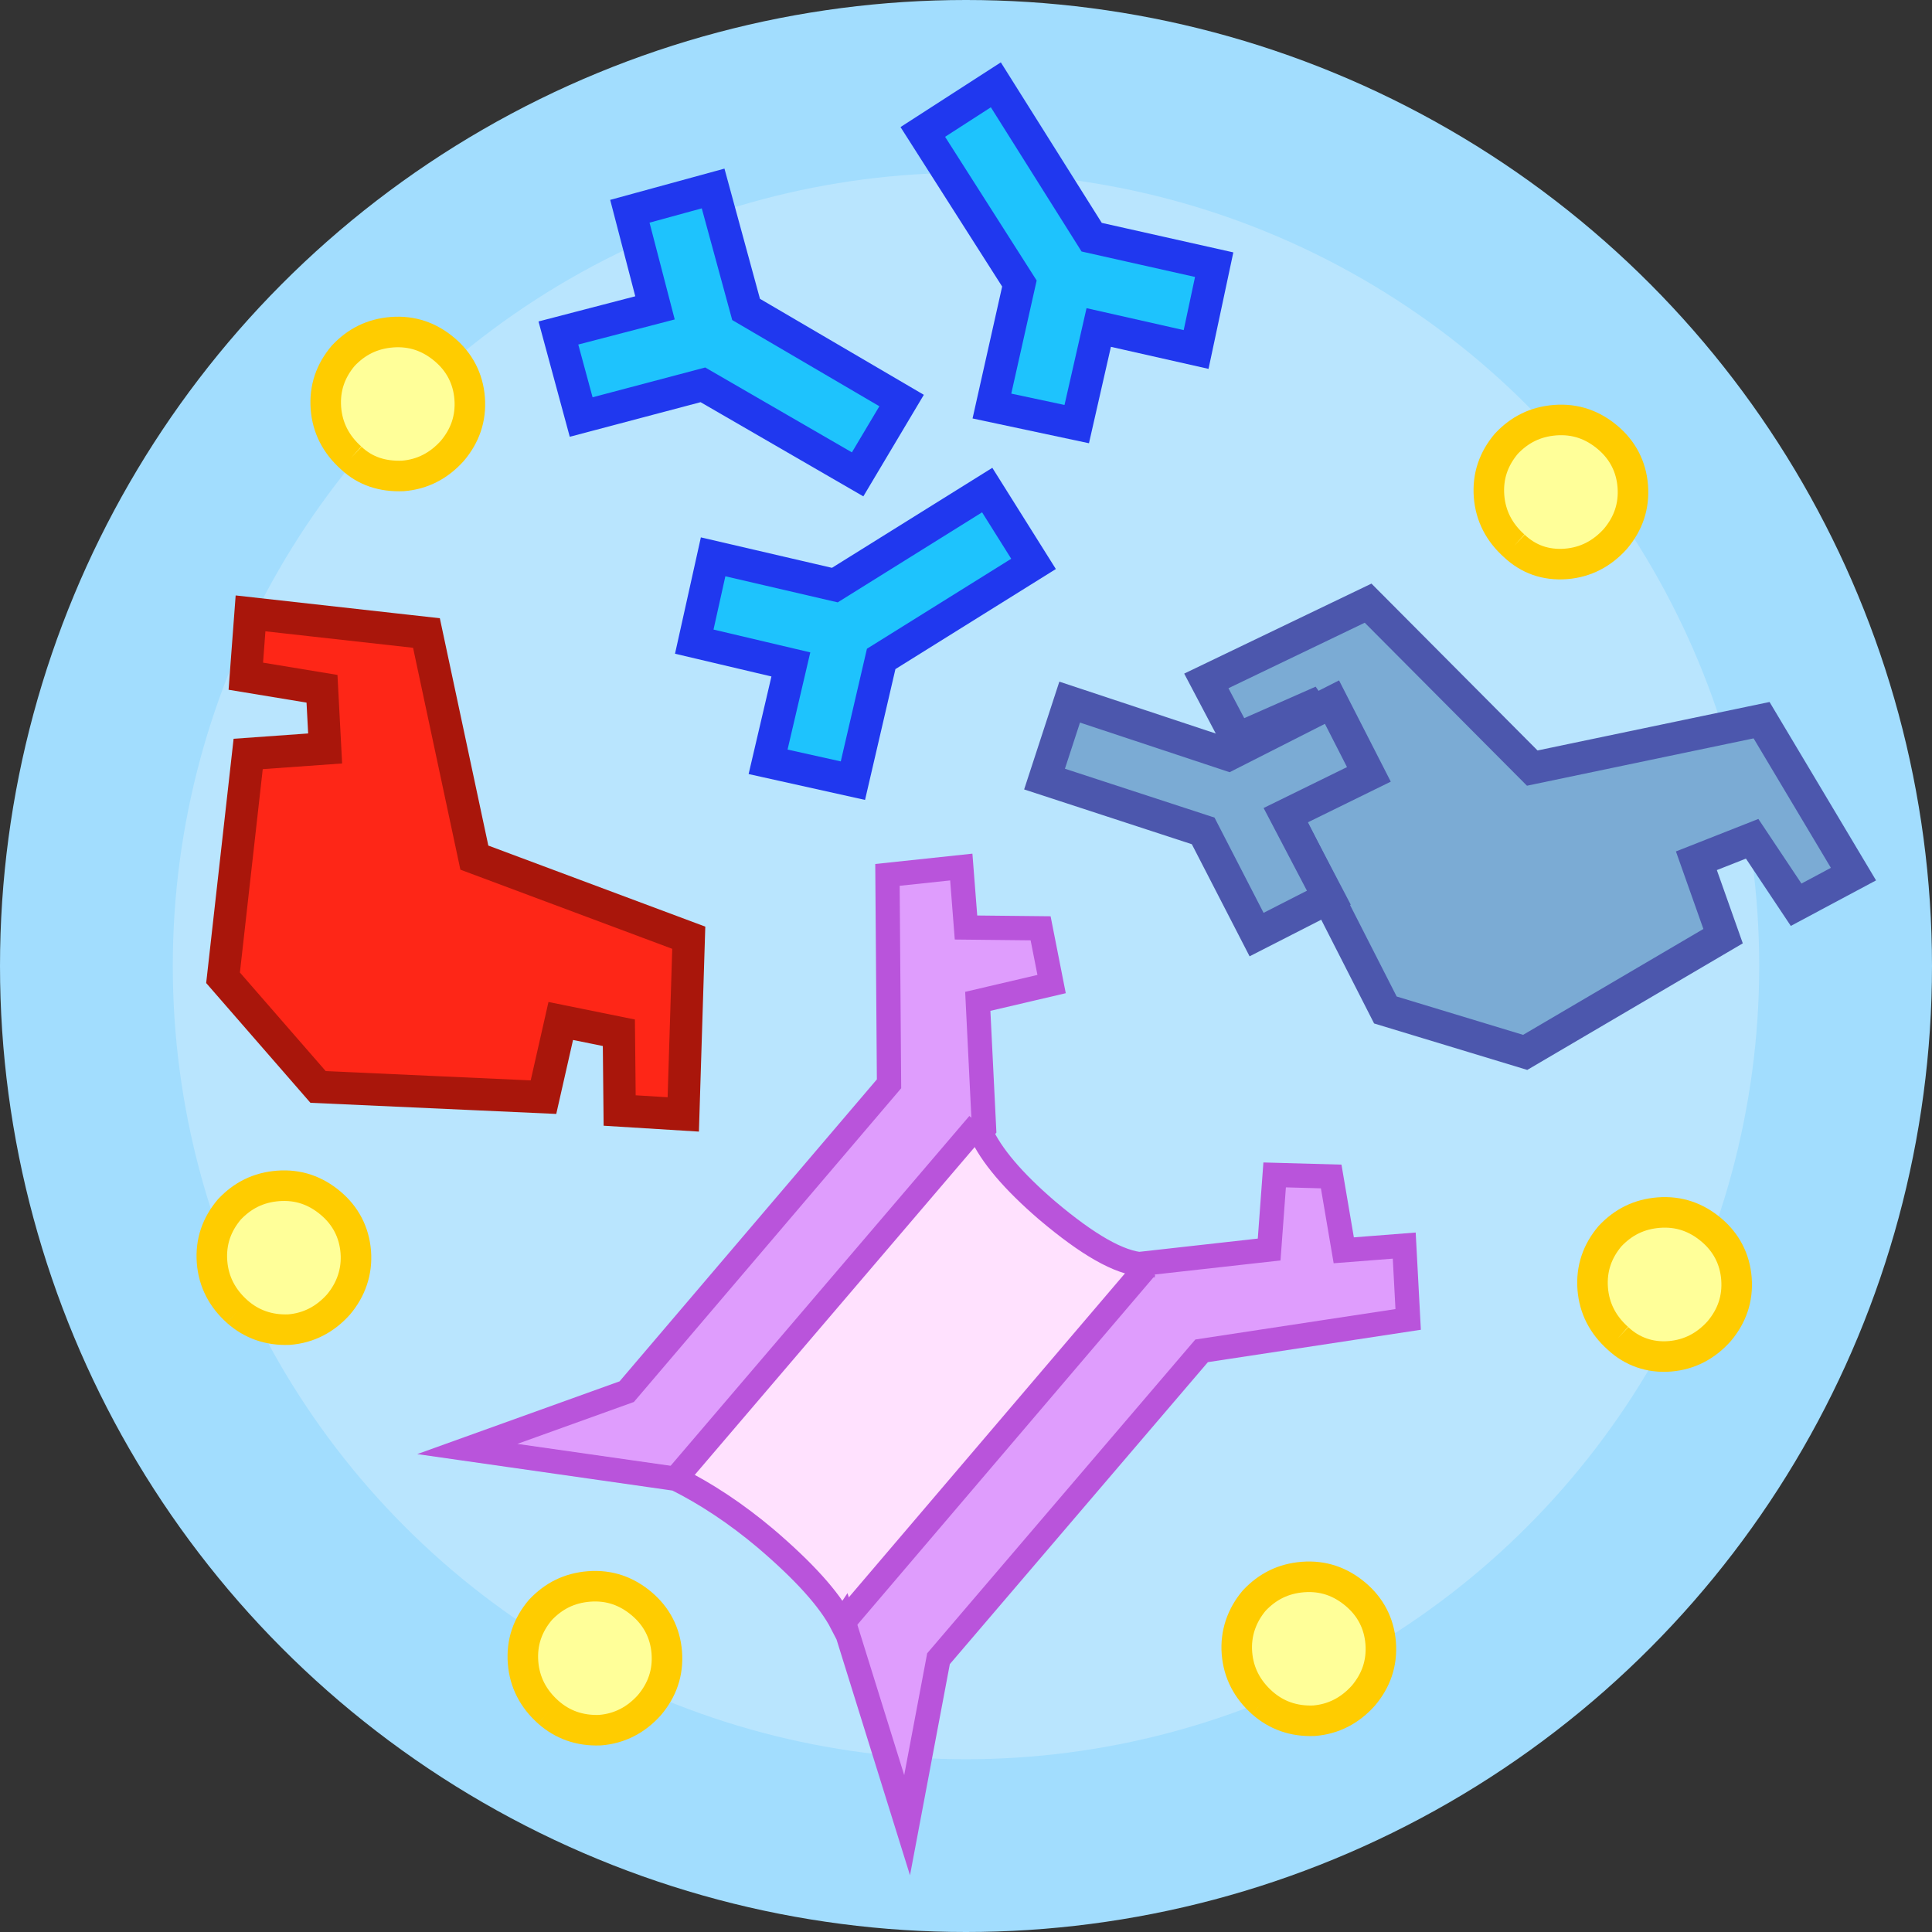 <?xml version="1.0" encoding="utf-8"?>
<!-- Generator: Adobe Illustrator 24.0.2, SVG Export Plug-In . SVG Version: 6.00 Build 0)  -->
<svg version="1.1" id="Layer_1" xmlns="http://www.w3.org/2000/svg" xmlns:xlink="http://www.w3.org/1999/xlink" x="0px" y="0px"
	 viewBox="0 0 246 246" style="enable-background:new 0 0 246 246;" xml:space="preserve">
<rect x="0" y="0" width="246" height="246" fill="#333333" stroke="none"/>
<style type="text/css">
	.st0{fill:#A2DDFE;}
	.st1{fill:#B9E5FE;}
	.st2{fill-rule:evenodd;clip-rule:evenodd;fill:#FE2617;stroke:#A9160B;stroke-width:4.119;stroke-miterlimit:10;}
	.st3{fill-rule:evenodd;clip-rule:evenodd;fill:#1EC3FD;stroke:#2038EF;stroke-width:4.119;stroke-miterlimit:10;}
	.st4{fill-rule:evenodd;clip-rule:evenodd;fill:#FFE1FE;}
	.st5{fill-rule:evenodd;clip-rule:evenodd;fill:#DF9DFD;}
	.st6{fill:none;stroke:#B954DB;stroke-width:3.089;stroke-miterlimit:10;}
	.st7{fill-rule:evenodd;clip-rule:evenodd;fill:#7BABD4;stroke:#4C57AD;stroke-width:4.119;stroke-miterlimit:10;}
	.st8{fill-rule:evenodd;clip-rule:evenodd;fill:#FFFF99;stroke:#FFCC00;stroke-width:3.89;stroke-miterlimit:10;}
</style>
<circle class="st0" cx="123" cy="123" r="123"/>
<circle class="st1" cx="123" cy="123" r="101"/>
<polygon class="st2" points="87.7,119.4 60.4,109.2 54.3,80.6 31.9,78.1 31.3,86.1 41,87.7 41.4,95.3 31.6,96 28.4,124.5 
	40.5,138.4 69.2,139.7 71.4,130 78.8,131.5 78.9,141.4 87,141.9 "/>
<polygon class="st3" points="152.3,44.5 154.6,33.7 139,30.2 126.8,10.8 117.5,16.8 129.8,36.1 126.3,51.7 137.1,54 139.9,41.7 "/>
<g>
	<path class="st4" d="M85.3,188.1l39.1-45.8l0.9,2.9c1.4,2.6,4.1,5.6,7.9,8.9c3.8,3.3,7.2,5.5,10,6.4l3,0.5l-39,45.8
		c-1.5-3.1-4.8-6.7-9.7-10.8c-3-2.6-6-4.7-8.9-6.3L85.3,188.1"/>
	<path class="st5" d="M59.4,184.5l20.3-7.3l33.4-39.2l-0.2-26.6l9.4-1l0.6,7.7l9.5,0.1l1.4,7.1l-9.4,2.2l0.8,16.2l-38.4,44.9
		L59.4,184.5"/>
	<path class="st5" d="M145.4,160.8l16.1-1.8l0.7-9.5l7.2,0.2l1.6,9.4l7.7-0.6l0.5,9.4l-26.3,4l-33.5,39.2l-4,21.2l-8.2-26.5
		L145.4,160.8"/>
	<path class="st6" d="M97.5,195.9c4.8,4.1,8.1,7.7,9.7,10.8l0.2-0.3l8.1,26l4-21.2L153,172l26.3-4l-0.5-9.4l-7.7,0.6l-1.6-9.4
		l-7.2-0.2l-0.7,9.5l-16.1,1.8v0.1c-3-0.2-7-2.5-12.2-6.9c-4.3-3.7-7.1-7-8.4-9.9l0.4-0.5l-0.8-16.2l9.4-2.2l-1.4-7.1l-9.5-0.1
		l-0.6-7.7l-9.4,1l0.2,26.6l-33.4,39.2l-20.3,7.3l26.6,3.8C89.9,190.2,93.7,192.7,97.5,195.9z"/>
	<path class="st6" d="M107.2,206.8l38.7-45.4"/>
	<path class="st6" d="M86,188.3l38.6-45.2"/>
</g>
<g>
	<polygon class="st7" points="163.1,102.5 176.4,128.6 194.2,134 219.4,119.2 216,109.6 223.1,106.8 228.7,115.2 236,111.3 
		224.3,91.7 195.1,97.8 174.2,76.8 153.6,86.7 157.5,94.1 166.8,90 171.2,96.3 	"/>
	<polygon class="st7" points="160,119 169.2,114.3 163.7,103.8 174.3,98.6 169.6,89.4 156.4,96.1 136.2,89.4 133,99.2 153.2,105.8 	
		"/>
</g>
<polygon class="st3" points="71.1,42.4 74,53.1 89.5,49 109.2,60.4 114.8,51 95,39.4 90.8,24 80.2,26.9 83.4,39.2 "/>
<polygon class="st3" points="97.8,97 108.6,99.4 112.2,83.9 131.6,71.8 125.7,62.4 106.3,74.5 90.8,70.9 88.4,81.7 100.7,84.6 "/>
<path class="st8" d="M69.8,218c-1.9-1.7-3-3.8-3.2-6.3c-0.2-2.6,0.6-4.8,2.2-6.7c1.7-1.8,3.7-2.8,6.2-3c2.6-0.2,4.8,0.6,6.7,2.2
	c1.9,1.6,3,3.7,3.2,6.2c0.2,2.6-0.6,4.8-2.2,6.7c-1.7,1.9-3.8,3-6.3,3.2C73.8,220.4,71.6,219.6,69.8,218"/>
<path class="st8" d="M160.7,216.8c-1.9-1.7-3-3.8-3.2-6.3s0.6-4.8,2.2-6.7c1.7-1.8,3.7-2.8,6.2-3c2.6-0.2,4.8,0.6,6.7,2.2
	c1.9,1.6,3,3.7,3.2,6.2c0.2,2.6-0.6,4.8-2.2,6.7c-1.7,1.9-3.8,3-6.3,3.2C164.7,219.2,162.5,218.4,160.7,216.8"/>
<path class="st8" d="M192.8,69.5c-1.9-1.7-3-3.8-3.2-6.3c-0.2-2.6,0.6-4.8,2.2-6.7c1.7-1.8,3.7-2.8,6.2-3c2.6-0.2,4.8,0.6,6.7,2.2
	c1.9,1.6,3,3.7,3.2,6.2c0.2,2.6-0.6,4.8-2.2,6.7c-1.7,1.9-3.8,3-6.3,3.2C196.8,72,194.6,71.2,192.8,69.5"/>
<path class="st8" d="M30.2,167c-1.9-1.7-3-3.8-3.2-6.3c-0.2-2.6,0.6-4.8,2.2-6.7c1.7-1.8,3.7-2.8,6.2-3c2.6-0.2,4.8,0.6,6.7,2.2
	c1.9,1.6,3,3.7,3.2,6.2s-0.6,4.8-2.2,6.7c-1.7,1.9-3.8,3-6.3,3.2C34.2,169.4,32,168.6,30.2,167"/>
<path class="st8" d="M206,170.4c-1.9-1.7-3-3.8-3.2-6.3c-0.2-2.6,0.6-4.8,2.2-6.7c1.7-1.8,3.7-2.8,6.2-3c2.6-0.2,4.8,0.6,6.7,2.2
	c1.9,1.6,3,3.7,3.2,6.2c0.2,2.6-0.6,4.8-2.2,6.7c-1.7,1.9-3.8,3-6.3,3.2S207.8,172.1,206,170.4"/>
<path class="st8" d="M44.7,58.3c-1.9-1.7-3-3.8-3.2-6.3c-0.2-2.6,0.6-4.8,2.2-6.7c1.7-1.8,3.7-2.8,6.2-3c2.6-0.2,4.8,0.6,6.7,2.2
	c1.9,1.6,3,3.7,3.2,6.2c0.2,2.6-0.6,4.8-2.2,6.7c-1.7,1.9-3.8,3-6.3,3.2C48.7,60.7,46.5,60,44.7,58.3"/>
</svg>
